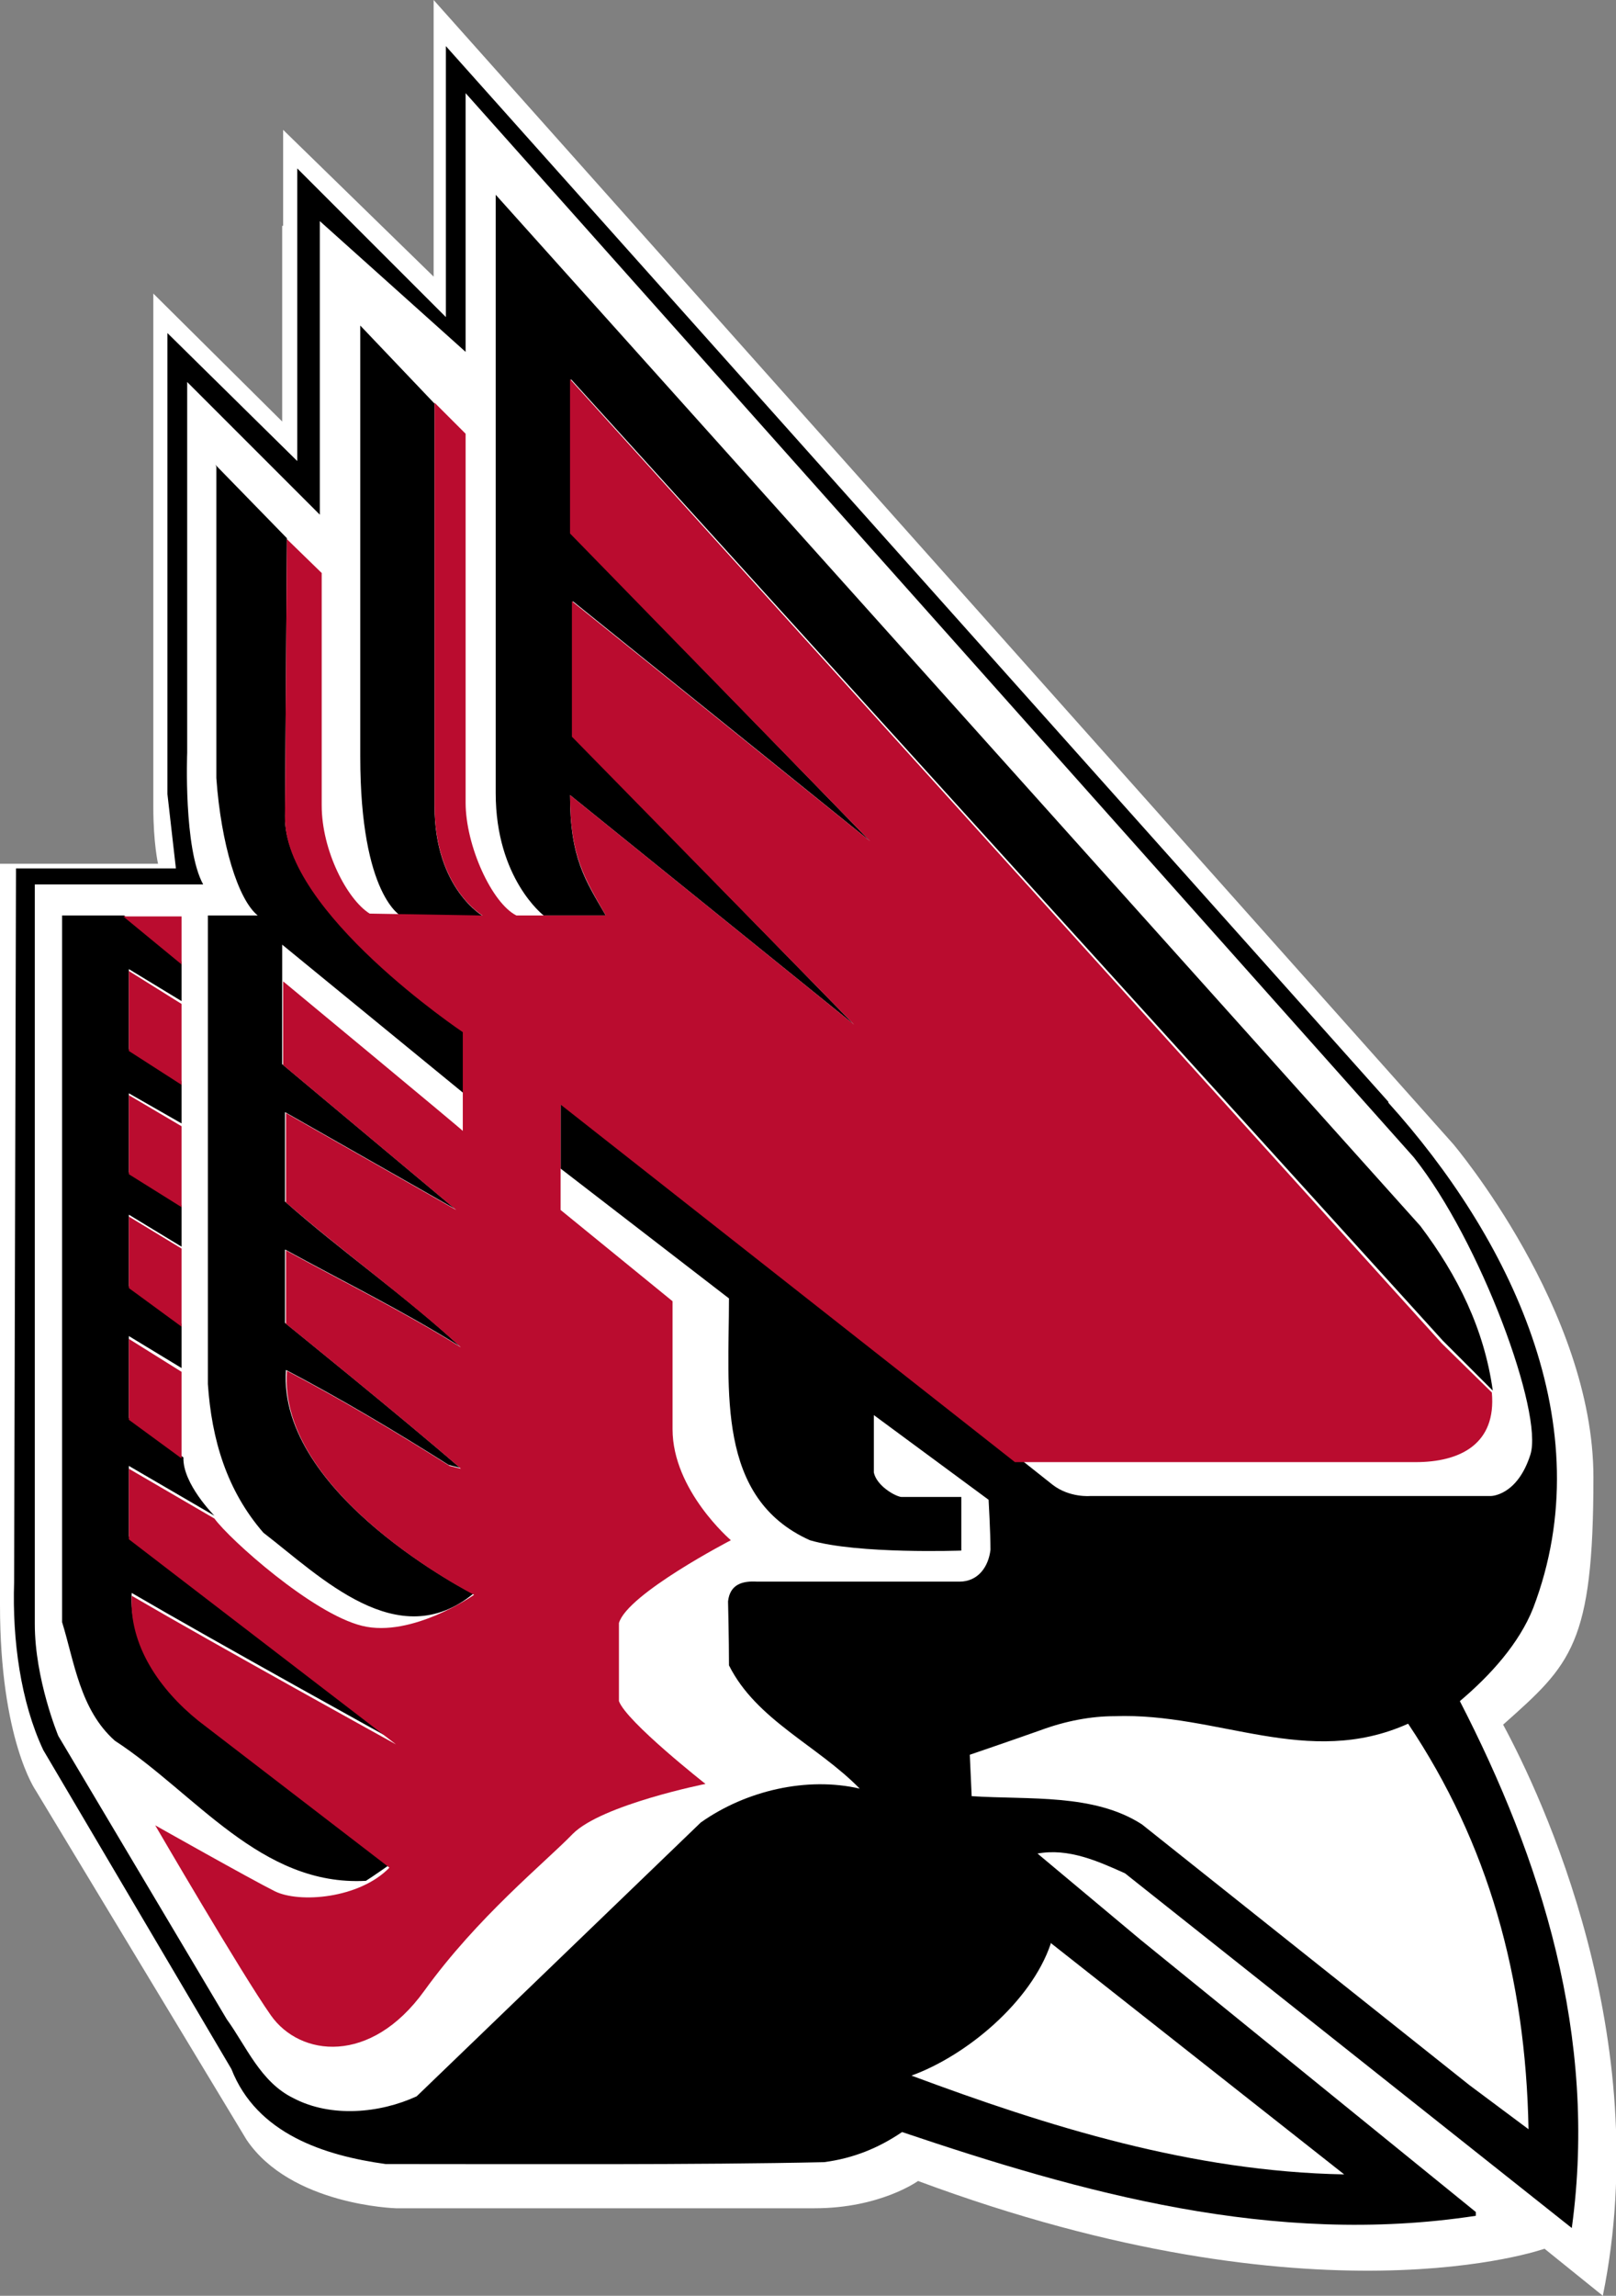<?xml version="1.0" encoding="UTF-8"?>
<svg id="Layer_1" data-name="Layer 1" xmlns="http://www.w3.org/2000/svg" version="1.1" viewBox="0 0 171.8 244">
  <rect x="0" y="0" width="171.8" height="244" fill="#808080" stroke="none"/>
  <defs>
    <style>
      .cls-1 {
        fill: #000;
      }

      .cls-1, .cls-2, .cls-3 {
        stroke-width: 0px;
      }

      .cls-2 {
        fill: #ba0c2f;
      }

      .cls-3 {
        fill: #fff;
      }
    </style>
  </defs>
  <g id="Page-1">
    <g id="BALLST">
      <g id="Ball_State_Cardinals_logo" data-name="Ball State Cardinals logo">
        <g id="Group">
          <g id="Shape">
            <path class="cls-3" d="M30.1,24v-10.2l16,15.6V0l108.4,121.6s14.9,17.6,14.9,35.4-2.4,19.9-9.6,26.3c4.1,7.6,16.2,33.2,10.6,60.7l-6.2-5s-24.1,8.6-66.6-7.2c0,0-4,2.9-11,2.9h-44.5s-11.2-.3-15.9-7.3L3.8,190.3s-3.8-5.4-3.8-19.7v-78.8h16.8s-.5-2.2-.5-6v-34.1c0,0,0-20.5,0-20.5l13.7,13.6v-20.8h0Z"/>
            <path class="cls-1" d="M147.6,117.2c12.8,14.2,22.8,34.3,15.4,53.7-1.5,3.8-4.6,7.2-7.8,9.9,8.6,16.7,14.7,35.6,11.9,56l-47.5-37.7c-2.9-1.3-6-2.7-9.3-2.1l11,9.2,35.6,28.9v.4c-21.6,3.3-42-2.5-61-8.9-2.5,1.7-5.2,2.8-8.3,3.2-13.3.3-32.1.2-46.6.2-6.5-.9-13.7-3.2-16.4-10.1l-20-33.9c-2.4-5.1-3.3-11.7-3.1-17.8l.2-75.9h17l-.9-7.9v-49l13.8,13.6v-31.1s15.8,15.8,15.8,15.8V4.9s100.2,112.2,100.2,112.2Z"/>
            <path class="cls-3" d="M49.5,9.9v27.5l-15.5-13.9v31.2s-14.1-14.1-14.1-14.1v39.4s-.4,10.2,1.7,14H3.7v78.6c0,5.9,2.5,11.9,2.5,11.9l17.9,30.1c2.1,2.9,3.6,6.7,7.1,8.4,4,2.1,9.2,1.6,13.1-.2l30.2-29.1c4.8-3.4,11.3-4.9,16.9-3.6-4.5-4.6-11-7.3-13.9-13.1,0-2.8-.1-6.8-.1-6.8.2-1.8,1.5-2.2,3.1-2.1h21.5c2,0,3.1-1.6,3.3-3.4,0-1.8-.2-5.3-.2-5.3l-12.2-9v6.1c.3,1.4,2.2,2.5,2.9,2.6h6.4v5.7s-11,.4-16.1-1.1c-10-4.5-8.6-15.9-8.6-25.7l-17.9-13.8v-7.5s50.6,39.7,52.3,41.1c1.8,1.4,4,1.2,4,1.2h42.6s2.8,0,4.2-4.4c1.4-4.4-5.3-22.7-12.4-31.6L49.5,9.9h0ZM118.5,182.4c-2.5,0-5.2.5-7.9,1.5-3.1,1.1-7.5,2.6-7.5,2.6l.2,4.4c6.1.4,13-.3,18.1,3l34.8,27.7,6.3,4.7c-.3-16.2-4.3-30.4-12.8-43.1-10.7,4.8-20.2-1.2-31.2-.8h0ZM111.7,206.6c-2.1,6.2-9,11.9-14.8,14,14.5,5.4,29.8,10.2,46,10.5l-31.2-24.6h0Z"/>
            <path class="cls-1" d="M52.7,20.7v63.6c0,9.1,5.1,13,5.1,13h6.6c-2.2-3.8-3.8-6.1-3.8-12.8l30.2,24.4-29.9-30.6v-14.4c0,0,31.6,25.5,31.6,25.5l-31.8-32.7v-16.4s92.7,102.2,92.7,102.2l5.3,5.3c-.9-6.5-3.7-12.2-7.7-17.5L52.7,20.7h0ZM38.3,34.6v45.8c0,14.9,4.4,17,4.4,17h8.7s-5.2-2.9-5.2-11.7v-42.8c0,0-7.9-8.3-7.9-8.3h0ZM23,49.6v33.1c.5,7,2.3,12.9,4.4,14.6h-5.3v49.8c.4,5.9,2,11.3,5.9,15.8,6.1,4.7,14.3,13,22.3,6.5,0,0-20.8-10.5-19.9-23.8,5.9,3.1,11.6,6.5,17.3,10.1l1.2.3c-6.1-5.3-18.6-15.4-18.6-15.4v-7.8c6.2,3.4,12.5,6.5,18.6,10.3-5.7-5.3-12.5-10-18.6-15.4v-9.5l18.1,10.3-18.4-15.4v-12.7s19.3,15.8,19.3,15.8v-6.6c-.1,0-19.2-12.8-19-22.9l.2-29.5-7.6-7.8h0ZM6.6,97.3v75.1c1.3,4.2,1.9,9.3,5.6,12.6,8.6,5.6,15.5,15.5,26.7,14.9.8-.5,2.5-1.7,2.5-1.7l-20.3-15.6c-4.1-3.2-7.4-8-7.1-13.3,8.9,5.2,28.1,15.8,28.1,15.8l-28.4-21.8v-7.5l9.1,5.3s-3.4-3.4-3.3-6.2l-5.8-4.2v-8.7l5.6,3.4v-4.7l-5.6-4v-7.6l5.6,3.4v-4.4s-5.6-3.5-5.6-3.5v-8.4l5.6,3.2v-4.5s-5.6-3.4-5.6-3.4v-8.5l5.6,3.4v-4.2s-6.1-4.9-6.1-4.9h-6.5s0,0,0,0Z"/>
            <path class="cls-2" d="M60.6,40.3v16.4s31.9,32.7,31.9,32.7l-31.7-25.5v14.4c0,0,30,30.6,30,30.6l-30.2-24.4c0,6.6,1.6,8.9,3.8,12.8h-9.5c-2.6-1.3-5.4-7.4-5.4-12v-39.2l-3.3-3.3v42.8c0,8.8,5.1,11.7,5.1,11.7l-12-.2c-2.4-1.5-5.1-6.7-5.1-11.5v-24.7l-3.7-3.6-.2,29.5c-.2,10.1,18.9,22.9,18.9,22.9v10.5c.1,0-19.1-15.9-19.1-15.9v8.9s18.4,15.4,18.4,15.4l-18.1-10.3v9.5c6.1,5.3,12.8,10.1,18.6,15.4-6.1-3.8-12.4-6.9-18.6-10.3v7.8s12.5,10.1,18.6,15.4l-1.2-.3c-5.7-3.6-11.4-7-17.3-10.1-1,13.2,19.9,23.8,19.9,23.8,0,0-6.6,4.6-11.9,3.3-5.3-1.3-14.1-9.2-15.7-11.4l-9.1-5.3v7.5l28.4,21.8s-19.2-10.6-28.1-15.8c-.3,5.3,3,10,7.1,13.3l20.3,15.6c-3.2,3.3-9.6,3.8-12.2,2.5-2.6-1.3-12.7-7-12.7-7,0,0,9.2,15.8,12.3,20.2,3.1,4.4,10.6,5.3,16.3-2.6,5.7-7.9,12.8-13.6,15.8-16.7,3.1-3.1,14.1-5.3,14.1-5.3,0,0-8.4-6.6-9.2-8.8v-8.3c.9-3.1,11.9-8.8,11.9-8.8,0,0-6.2-5.3-6.2-11.8v-13.6l-11.9-9.7v-11.2l48.3,38s37.9,0,42.6,0,8.6-1.9,8.1-7.4l-5.3-5.2L60.6,40.3h0ZM13.1,97.4l6.2,5.1v-5.1h-6.2ZM13.7,103.2v8.5l5.6,3.6v-8.6l-5.6-3.5ZM13.7,116.4v8.4l5.6,3.5v-8.6l-5.6-3.3ZM13.7,129.3v7.6l5.6,4.1v-8.3l-5.6-3.4ZM13.7,142.2v8.7l5.6,4.1v-9.2l-5.6-3.5Z"/>
          </g>
        </g>
      </g>
    </g>
  </g>
</svg>